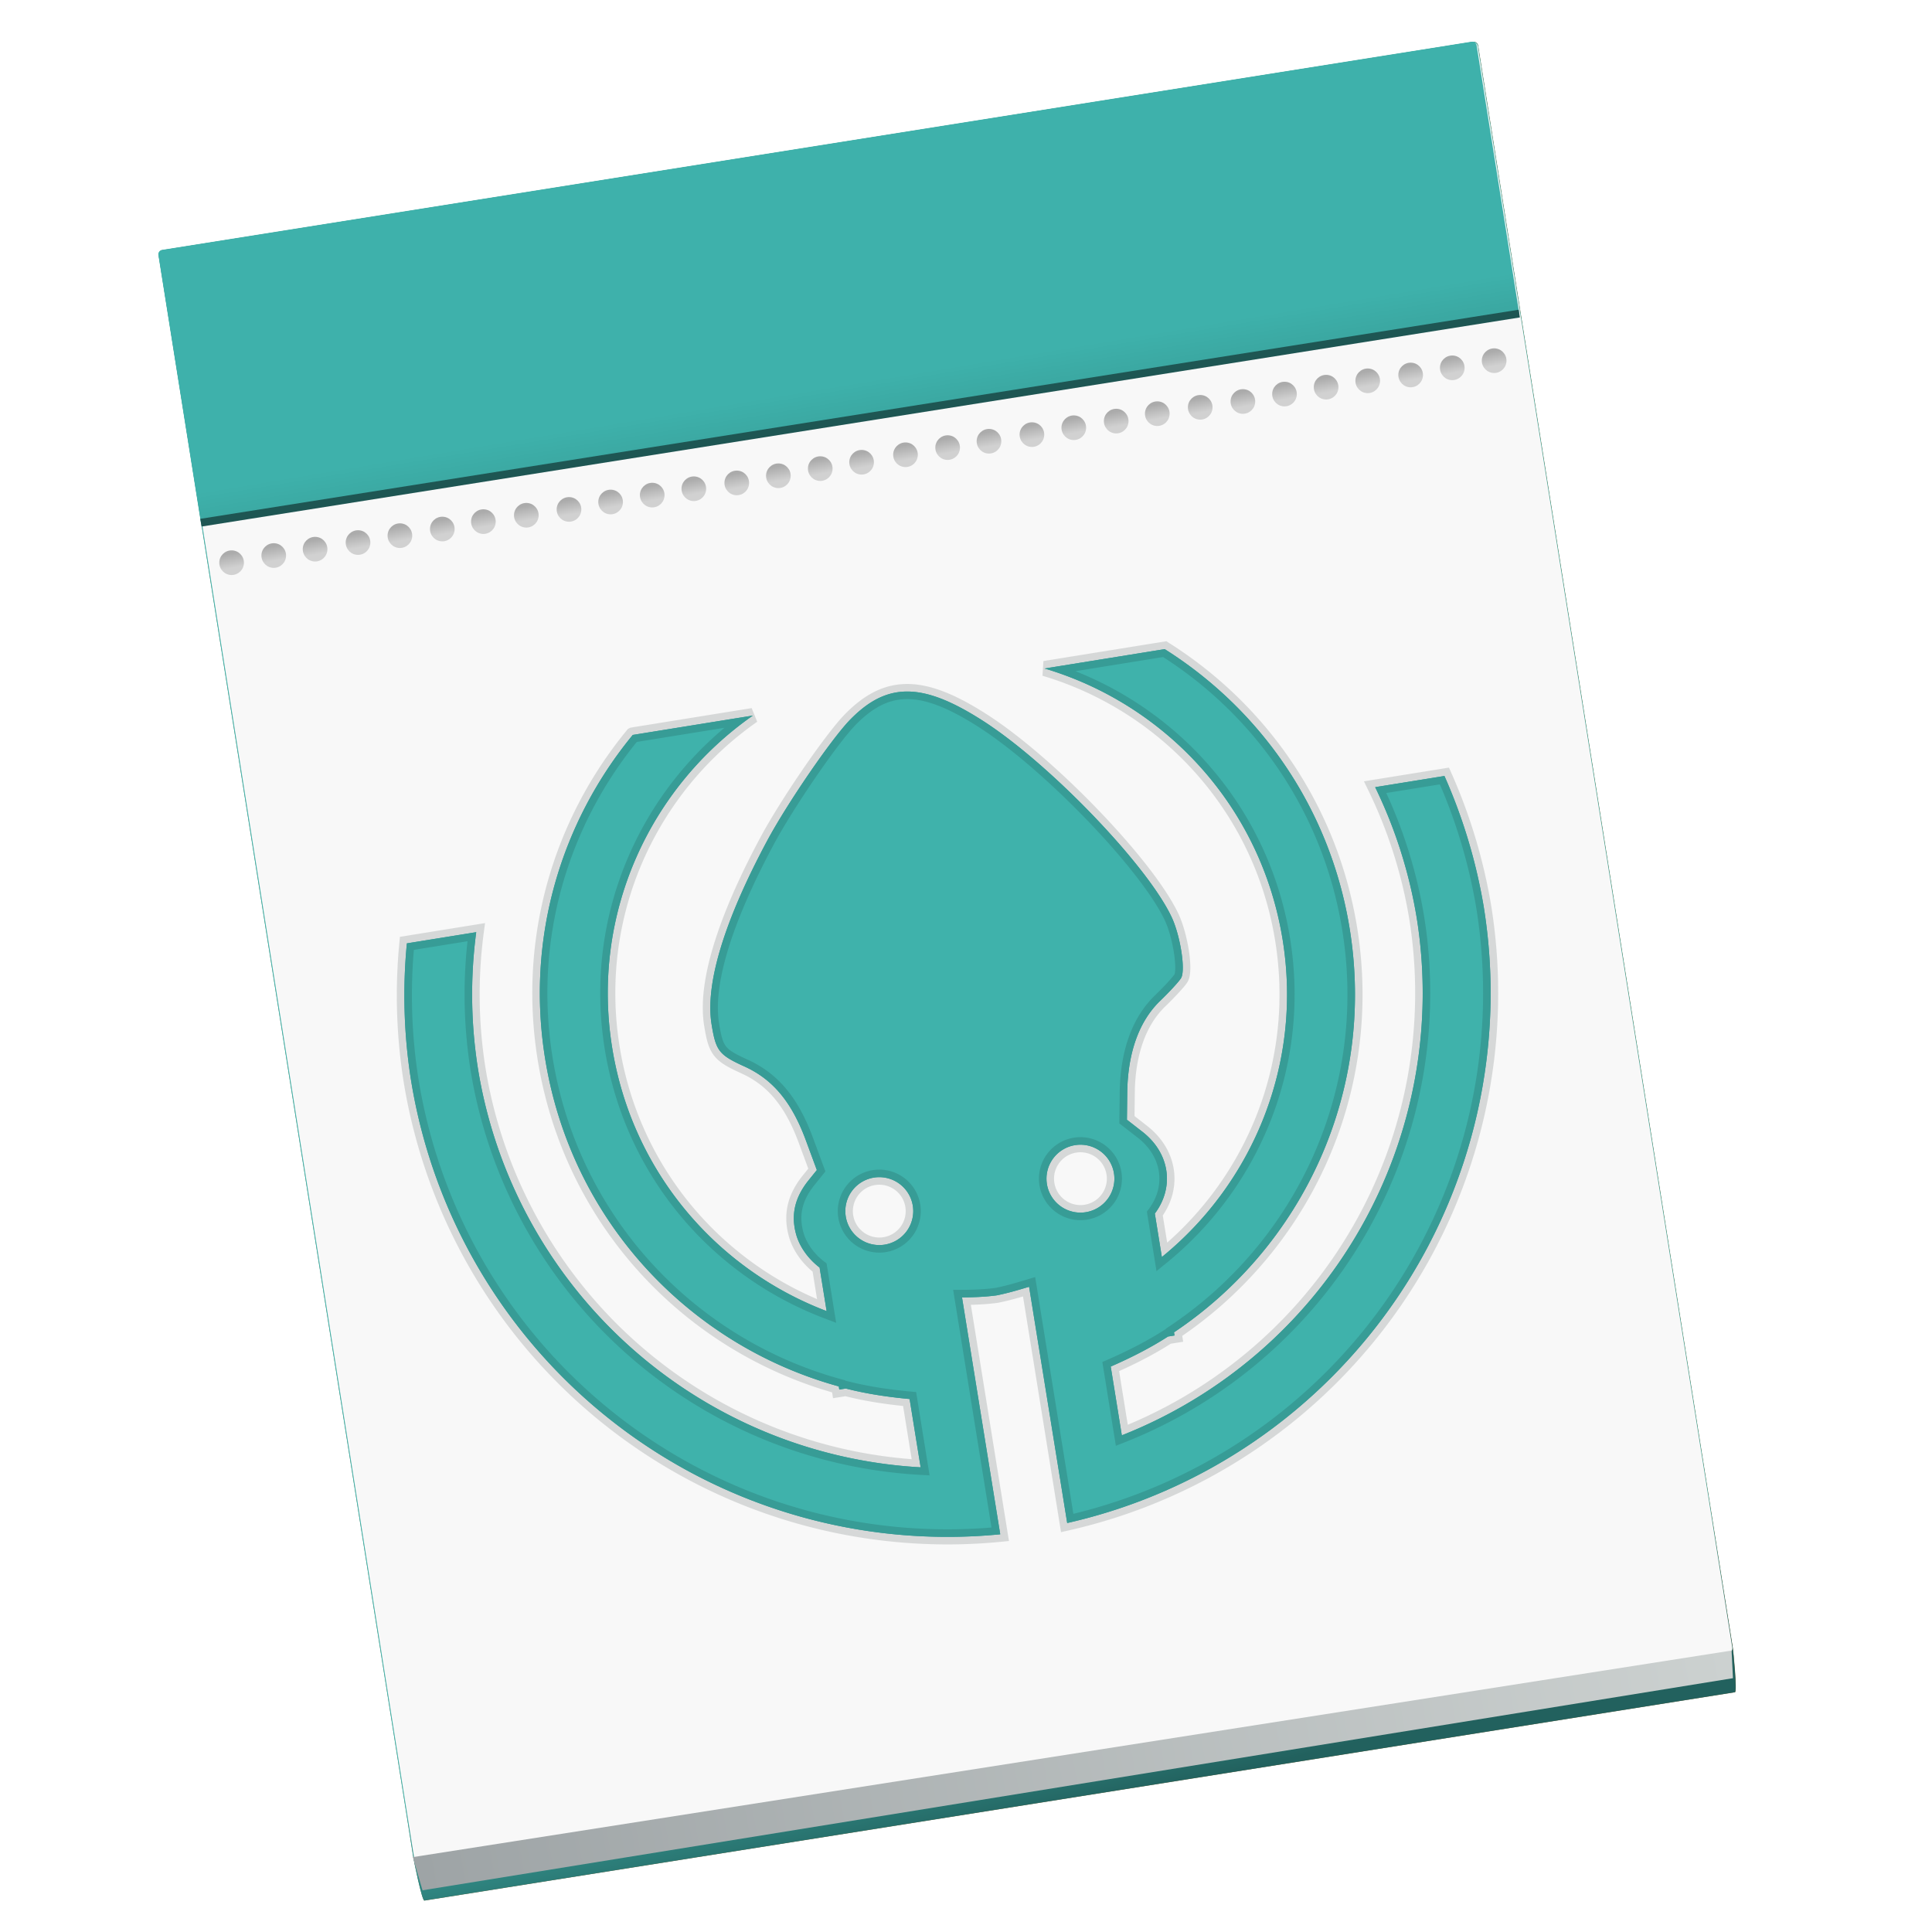 <?xml version="1.0" encoding="UTF-8" standalone="no"?>
<svg
   xmlns:dc="http://purl.org/dc/elements/1.1/"
   xmlns:cc="http://creativecommons.org/ns#"
   xmlns:rdf="http://www.w3.org/1999/02/22-rdf-syntax-ns#"
   xmlns:svg="http://www.w3.org/2000/svg"
   xmlns="http://www.w3.org/2000/svg"
   xmlns:xlink="http://www.w3.org/1999/xlink"
   xmlns:sodipodi="http://sodipodi.sourceforge.net/DTD/sodipodi-0.dtd"
   xmlns:inkscape="http://www.inkscape.org/namespaces/inkscape"
   height="128"
   viewBox="0 0 128 128"
   width="128"
   id="svg2"
   version="1.1"
   inkscape:version="0.91 r13725"
   sodipodi:docname="gitkraken.svg">
  <defs
     id="defs156">
    <linearGradient
       inkscape:collect="always"
       id="linearGradient4223">
      <stop
         style="stop-color:#3eb1ab;stop-opacity:1;"
         offset="0"
         id="stop4225" />
      <stop
         id="stop4231"
         offset="0.876"
         style="stop-color:#3eb1ab;stop-opacity:1" />
      <stop
         style="stop-color:#3ba8a2;stop-opacity:1"
         offset="1"
         id="stop4227" />
    </linearGradient>
    <linearGradient
       inkscape:collect="always"
       xlink:href="#a"
       id="linearGradient4319"
       gradientUnits="userSpaceOnUse"
       x1="76.61"
       y1="149.797"
       x2="77.288"
       y2="153.458" />
    <linearGradient
       inkscape:collect="always"
       xlink:href="#a"
       id="linearGradient4321"
       gradientUnits="userSpaceOnUse"
       x1="87.39"
       y1="147.966"
       x2="88.068"
       y2="151.627" />
    <linearGradient
       inkscape:collect="always"
       xlink:href="#a"
       id="linearGradient4323"
       gradientUnits="userSpaceOnUse"
       x1="97.966"
       y1="146.339"
       x2="98.644"
       y2="150" />
    <linearGradient
       inkscape:collect="always"
       xlink:href="#a"
       id="linearGradient4325"
       gradientUnits="userSpaceOnUse"
       x1="108.949"
       y1="144.644"
       x2="109.627"
       y2="148.305" />
    <linearGradient
       inkscape:collect="always"
       xlink:href="#a"
       id="linearGradient4327"
       gradientUnits="userSpaceOnUse"
       x1="119.661"
       y1="142.881"
       x2="120.339"
       y2="146.542" />
    <linearGradient
       inkscape:collect="always"
       xlink:href="#a"
       id="linearGradient4329"
       gradientUnits="userSpaceOnUse"
       x1="130.508"
       y1="141.186"
       x2="131.186"
       y2="144.847" />
    <linearGradient
       inkscape:collect="always"
       xlink:href="#a"
       id="linearGradient4331"
       gradientUnits="userSpaceOnUse"
       x1="141.017"
       y1="139.288"
       x2="141.695"
       y2="142.949" />
    <linearGradient
       inkscape:collect="always"
       xlink:href="#a"
       id="linearGradient4333"
       gradientUnits="userSpaceOnUse"
       x1="152"
       y1="137.661"
       x2="152.678"
       y2="141.322" />
    <linearGradient
       inkscape:collect="always"
       xlink:href="#a"
       id="linearGradient4335"
       gradientUnits="userSpaceOnUse"
       x1="162.915"
       y1="136.169"
       x2="163.593"
       y2="139.83" />
    <linearGradient
       inkscape:collect="always"
       xlink:href="#a"
       id="linearGradient4337"
       gradientUnits="userSpaceOnUse"
       x1="173.559"
       y1="134.271"
       x2="174.237"
       y2="137.932" />
    <linearGradient
       inkscape:collect="always"
       xlink:href="#a"
       id="linearGradient4339"
       gradientUnits="userSpaceOnUse"
       x1="184.203"
       y1="132.508"
       x2="184.881"
       y2="136.169" />
    <linearGradient
       inkscape:collect="always"
       xlink:href="#a"
       id="linearGradient4341"
       gradientUnits="userSpaceOnUse"
       x1="194.847"
       y1="130.881"
       x2="195.525"
       y2="134.542" />
    <linearGradient
       inkscape:collect="always"
       xlink:href="#a"
       id="linearGradient4343"
       gradientUnits="userSpaceOnUse"
       x1="205.831"
       y1="129.39"
       x2="206.508"
       y2="133.051" />
    <linearGradient
       inkscape:collect="always"
       xlink:href="#a"
       id="linearGradient4345"
       gradientUnits="userSpaceOnUse"
       x1="216.475"
       y1="127.559"
       x2="217.153"
       y2="131.22" />
    <linearGradient
       inkscape:collect="always"
       xlink:href="#a"
       id="linearGradient4347"
       gradientUnits="userSpaceOnUse"
       x1="227.186"
       y1="125.729"
       x2="227.864"
       y2="129.39" />
    <linearGradient
       inkscape:collect="always"
       xlink:href="#linearGradient4223"
       id="linearGradient4229"
       x1="52.615"
       y1="9.821"
       x2="55.618"
       y2="27.784"
       gradientUnits="userSpaceOnUse" />
  </defs>
  <sodipodi:namedview
     pagecolor="#ffffff"
     bordercolor="#666666"
     borderopacity="1"
     objecttolerance="10"
     gridtolerance="10"
     guidetolerance="10"
     inkscape:pageopacity="0"
     inkscape:pageshadow="2"
     inkscape:window-width="1920"
     inkscape:window-height="1031"
     id="namedview154"
     showgrid="false"
     inkscape:zoom="2.8284271"
     inkscape:cx="34.847458"
     inkscape:cy="118.9661"
     inkscape:window-x="0"
     inkscape:window-y="26"
     inkscape:window-maximized="1"
     inkscape:current-layer="svg2" />
  <linearGradient
     id="a">
    <stop
       offset="0"
       stop-color="#ababab"
       id="stop5" />
    <stop
       offset="1"
       stop-color="#d1d1d1"
       id="stop7" />
  </linearGradient>
  <linearGradient
     id="b"
     gradientUnits="userSpaceOnUse"
     x1="720.316"
     x2="732.452"
     y1="-63.055"
     y2="10.73"
     gradientTransform="matrix(0.259,0,0,0.259,-136.171,25.194)">
    <stop
       offset="0"
       stop-color="#ffde5c"
       id="stop10"
       style="stop-color:#3fb2ab;stop-opacity:1" />
    <stop
       offset=".222"
       stop-color="#fed844"
       id="stop12"
       style="stop-color:#3fb2ab;stop-opacity:1" />
    <stop
       offset=".874"
       stop-color="#fdca00"
       id="stop14"
       style="stop-color:#3fb2ab;stop-opacity:1" />
    <stop
       offset="1"
       stop-color="#deb101"
       id="stop16"
       style="stop-color:#379b95;stop-opacity:1" />
  </linearGradient>
  <linearGradient
     id="c"
     gradientUnits="userSpaceOnUse"
     x1="76.61"
     x2="77.288"
     xlink:href="#a"
     y1="149.797"
     y2="153.458" />
  <linearGradient
     id="d"
     gradientUnits="userSpaceOnUse"
     x1="87.39"
     x2="88.068"
     xlink:href="#a"
     y1="147.966"
     y2="151.627" />
  <linearGradient
     id="e"
     gradientUnits="userSpaceOnUse"
     x1="97.966"
     x2="98.644"
     xlink:href="#a"
     y1="146.339"
     y2="150" />
  <linearGradient
     id="f"
     gradientUnits="userSpaceOnUse"
     x1="108.949"
     x2="109.627"
     xlink:href="#a"
     y1="144.644"
     y2="148.305" />
  <linearGradient
     id="g"
     gradientUnits="userSpaceOnUse"
     x1="119.661"
     x2="120.339"
     xlink:href="#a"
     y1="142.881"
     y2="146.542" />
  <linearGradient
     id="h"
     gradientUnits="userSpaceOnUse"
     x1="130.508"
     x2="131.186"
     xlink:href="#a"
     y1="141.186"
     y2="144.847" />
  <linearGradient
     id="i"
     gradientUnits="userSpaceOnUse"
     x1="141.017"
     x2="141.695"
     xlink:href="#a"
     y1="139.288"
     y2="142.949" />
  <linearGradient
     id="j"
     gradientUnits="userSpaceOnUse"
     x1="152"
     x2="152.678"
     xlink:href="#a"
     y1="137.661"
     y2="141.322" />
  <linearGradient
     id="k"
     gradientUnits="userSpaceOnUse"
     x1="162.915"
     x2="163.593"
     xlink:href="#a"
     y1="136.169"
     y2="139.83" />
  <linearGradient
     id="l"
     gradientUnits="userSpaceOnUse"
     x1="173.559"
     x2="174.237"
     xlink:href="#a"
     y1="134.271"
     y2="137.932" />
  <linearGradient
     id="m"
     gradientUnits="userSpaceOnUse"
     x1="184.203"
     x2="184.881"
     xlink:href="#a"
     y1="132.508"
     y2="136.169" />
  <linearGradient
     id="n"
     gradientUnits="userSpaceOnUse"
     x1="194.847"
     x2="195.525"
     xlink:href="#a"
     y1="130.881"
     y2="134.542" />
  <linearGradient
     id="o"
     gradientUnits="userSpaceOnUse"
     x1="205.831"
     x2="206.508"
     xlink:href="#a"
     y1="129.39"
     y2="133.051" />
  <linearGradient
     id="p"
     gradientUnits="userSpaceOnUse"
     x1="216.475"
     x2="217.153"
     xlink:href="#a"
     y1="127.559"
     y2="131.22" />
  <linearGradient
     id="q"
     gradientUnits="userSpaceOnUse"
     x1="227.186"
     x2="227.864"
     xlink:href="#a"
     y1="125.729"
     y2="129.39" />
  <linearGradient
     id="r"
     gradientUnits="userSpaceOnUse"
     x1="237.763"
     x2="238.441"
     xlink:href="#a"
     y1="124.102"
     y2="127.763" />
  <linearGradient
     id="s"
     gradientTransform="matrix(0.256,-0.041,0.041,0.256,-109.067,3.95)"
     gradientUnits="userSpaceOnUse"
     x1="593.175"
     x2="592.454"
     y1="195"
     y2="532.46">
    <stop
       offset="0"
       stop-color="#f8f8f8"
       id="stop35" />
    <stop
       offset="1"
       stop-color="#f8f8f8"
       id="stop37" />
  </linearGradient>
  <linearGradient
     id="t"
     gradientUnits="userSpaceOnUse"
     x1="967.871"
     x2="633.871"
     y1="326.08"
     y2="386.286"
     gradientTransform="matrix(0.259,0,0,0.259,-136.171,25.194)">
    <stop
       offset="0"
       stop-color="#ccd1d0"
       id="stop40" />
    <stop
       offset="1"
       stop-color="#9ea4a6"
       id="stop42" />
  </linearGradient>
  <linearGradient
     id="u"
     gradientTransform="matrix(0.256,-0.041,0.041,0.256,-109.067,3.95)"
     gradientUnits="userSpaceOnUse"
     x1="606.153"
     x2="609.226"
     y1="511.418"
     y2="552.089">
    <stop
       offset="0"
       stop-color="#f8c600"
       id="stop45"
       style="stop-color:#3fb2ab;stop-opacity:1" />
    <stop
       offset="1"
       stop-color="#896e00"
       stop-opacity=".839"
       id="stop47"
       style="stop-color:#22615e;stop-opacity:1" />
  </linearGradient>
  <filter
     id="v"
     color-interpolation-filters="sRGB"
     height="1.027"
     width="1.031"
     x="-.016"
     y="-.013">
    <feGaussianBlur
       stdDeviation="2.637"
       id="feGaussianBlur50" />
  </filter>
  <path
     style="fill:#73683c;filter:url(#v)"
     inkscape:connector-curvature="0"
     id="path54"
     d="m 567.309,-33.282 335.249,-53.293 c 0.629,-0.1 1.215,0.326 1.315,0.954 l 65.162,409.914 c 0.1,0.629 1.174,11.215 0.546,11.315 l -335.249,53.293 c -0.629,0.1 -2.715,-10.326 -2.815,-10.954 L 566.355,-31.967 c -0.1,-0.629 0.326,-1.215 0.954,-1.315 z"
     transform="matrix(0.259,0,0,0.259,-136.171,25.194)" />
  <path
     inkscape:connector-curvature="0"
     style="fill:url(#u)"
     id="path56"
     d="M 10.756,16.574 97.581,2.772 c 0.163,-0.026 0.315,0.084 0.341,0.247 L 114.798,109.182 c 0.026,0.163 0.304,2.905 0.141,2.93 l -86.825,13.802 c -0.163,0.026 -0.703,-2.674 -0.729,-2.837 L 10.508,16.915 c -0.026,-0.163 0.084,-0.315 0.247,-0.341 z" />
  <path
     inkscape:connector-curvature="0"
     style="fill:url(#s)"
     id="path58"
     d="M 10.813,16.603 97.562,2.812 c 0.163,-0.026 0.315,0.084 0.341,0.247 L 114.769,109.159 c 0.026,0.163 -0.084,0.317 -0.247,0.341 -28.314,4.168 -57.192,9.45 -86.75,13.79 -0.163,0.024 -0.315,-0.084 -0.341,-0.247 L 10.566,16.943 c -0.026,-0.163 0.084,-0.315 0.247,-0.341 z" />
  <path
     inkscape:connector-curvature="0"
     style="fill:url(#linearGradient4229);fill-opacity:1"
     id="path82"
     d="M 97.49,2.766 10.741,16.556 c -0.163,0.026 -0.273,0.178 -0.247,0.34 L 13.312,34.63 100.655,20.775 97.831,3.013 C 97.805,2.85 97.653,2.74 97.49,2.766 Z" />
  <g
     id="g84"
     transform="matrix(0.259,0,0,0.259,-4.559,-2.132)">
    <circle
       style="fill:url(#linearGradient4319)"
       id="circle86"
       r="3.153"
       cy="152.169"
       cx="76.847" />
    <circle
       style="fill:url(#linearGradient4321)"
       id="circle88"
       r="3.153"
       cy="150.339"
       cx="87.627" />
    <circle
       style="fill:url(#linearGradient4323)"
       id="circle90"
       r="3.153"
       cy="148.712"
       cx="98.203" />
    <circle
       style="fill:url(#linearGradient4325)"
       id="circle92"
       r="3.153"
       cy="147.017"
       cx="109.186" />
    <circle
       style="fill:url(#linearGradient4327)"
       id="circle94"
       r="3.153"
       cy="145.254"
       cx="119.898" />
    <circle
       style="fill:url(#linearGradient4329)"
       id="circle96"
       r="3.153"
       cy="143.559"
       cx="130.746" />
    <circle
       style="fill:url(#linearGradient4331)"
       id="circle98"
       r="3.153"
       cy="141.661"
       cx="141.254" />
    <circle
       style="fill:url(#linearGradient4333)"
       id="circle100"
       r="3.153"
       cy="140.034"
       cx="152.237" />
    <circle
       style="fill:url(#linearGradient4335)"
       id="circle102"
       r="3.153"
       cy="138.542"
       cx="163.153" />
    <circle
       style="fill:url(#linearGradient4337)"
       id="circle104"
       r="3.153"
       cy="136.644"
       cx="173.797" />
    <circle
       style="fill:url(#linearGradient4339)"
       id="circle106"
       r="3.153"
       cy="134.881"
       cx="184.441" />
    <circle
       style="fill:url(#linearGradient4341)"
       id="circle108"
       r="3.153"
       cy="133.254"
       cx="195.085" />
    <circle
       style="fill:url(#linearGradient4343)"
       id="circle110"
       r="3.153"
       cy="131.763"
       cx="206.068" />
    <circle
       style="fill:url(#linearGradient4345)"
       id="circle112"
       r="3.153"
       cy="129.932"
       cx="216.712" />
    <circle
       style="fill:url(#linearGradient4347)"
       id="circle114"
       r="3.153"
       cy="128.102"
       cx="227.424" />
    <circle
       style="fill:url(#r)"
       id="circle116"
       r="3.153"
       cy="126.475"
       cx="238" />
  </g>
  <g
     id="g118"
     transform="matrix(0.259,0,0,0.259,40.088,-9.283)">
    <circle
       style="fill:url(#c)"
       id="circle120"
       r="3.153"
       cy="152.169"
       cx="76.847" />
    <circle
       style="fill:url(#d)"
       id="circle122"
       r="3.153"
       cy="150.339"
       cx="87.627" />
    <circle
       style="fill:url(#e)"
       id="circle124"
       r="3.153"
       cy="148.712"
       cx="98.203" />
    <circle
       style="fill:url(#f)"
       id="circle126"
       r="3.153"
       cy="147.017"
       cx="109.186" />
    <circle
       style="fill:url(#g)"
       id="circle128"
       r="3.153"
       cy="145.254"
       cx="119.898" />
    <circle
       style="fill:url(#h)"
       id="circle130"
       r="3.153"
       cy="143.559"
       cx="130.746" />
    <circle
       style="fill:url(#i)"
       id="circle132"
       r="3.153"
       cy="141.661"
       cx="141.254" />
    <circle
       style="fill:url(#j)"
       id="circle134"
       r="3.153"
       cy="140.034"
       cx="152.237" />
    <circle
       style="fill:url(#k)"
       id="circle136"
       r="3.153"
       cy="138.542"
       cx="163.153" />
    <circle
       style="fill:url(#l)"
       id="circle138"
       r="3.153"
       cy="136.644"
       cx="173.797" />
    <circle
       style="fill:url(#m)"
       id="circle140"
       r="3.153"
       cy="134.881"
       cx="184.441" />
    <circle
       style="fill:url(#n)"
       id="circle142"
       r="3.153"
       cy="133.254"
       cx="195.085" />
    <circle
       style="fill:url(#o)"
       id="circle144"
       r="3.153"
       cy="131.763"
       cx="206.068" />
    <circle
       style="fill:url(#p)"
       id="circle146"
       r="3.153"
       cy="129.932"
       cx="216.712" />
    <circle
       style="fill:url(#q)"
       id="circle148"
       r="3.153"
       cy="128.102"
       cx="227.424" />
  </g>
  <path
     style="fill:none;stroke:#1e5653;stroke-width:0.518;stroke-opacity:1"
     inkscape:connector-curvature="0"
     id="path150"
     d="M 13.312,34.63 100.655,20.775" />
  <path
     inkscape:connector-curvature="0"
     style="fill:url(#t)"
     id="path152"
     d="m 27.353,123.039 0.641,2.198 86.82,-14.053 -0.092,-1.831 z" />
  <path
     id="path4296-3"
     d="m 41.922,48.692 c -4.746,5.77 -7.095,13.457 -5.806,21.446 1.741,10.792 9.595,18.998 19.455,21.715 l 0.034,0.209 0.429,-0.069 c 1.374,0.353 2.794,0.563 4.23,0.696 l 0.73,4.525 A 31.497,31.497 0 0 1 31.674,70.855 31.497,31.497 0 0 1 31.551,61.759 l -4.594,0.741 a 35.997,35.997 0 0 0 0.275,9.071 35.997,35.997 0 0 0 39.036,30.08 L 63.736,85.955 c 0.786,-0.004 1.56,-0.033 2.305,-0.135 0.766,-0.155 1.453,-0.362 2.139,-0.568 l 2.525,15.652 A 35.997,35.997 0 0 0 98.306,60.105 35.997,35.997 0 0 0 95.698,51.411 l -4.59,0.74 a 31.497,31.497 0 0 1 2.755,8.671 31.497,31.497 0 0 1 -19.539,34.272 l -0.735,-4.555 c 1.322,-0.578 2.603,-1.224 3.797,-1.991 l 0.429,-0.069 -0.034,-0.209 C 86.288,82.591 91.162,72.331 89.421,61.539 88.132,53.55 83.485,46.992 77.165,43.007 l -7.956,1.283 c 8.008,2.386 14.345,9.135 15.769,17.966 1.331,8.248 -1.979,16.124 -8.002,21.026 l -0.465,-2.88 c 1.296,-1.729 1.02,-3.981 -0.821,-5.418 l -1.028,-0.8 0.021,-1.775 c 0.029,-2.642 0.779,-4.746 2.173,-6.092 0.629,-0.607 1.256,-1.287 1.393,-1.516 0.307,-0.512 -0.038,-2.77 -0.611,-4.01 -1.572,-3.398 -8.029,-10.136 -12.454,-12.995 -2.514,-1.624 -4.378,-2.246 -6.022,-1.877 -0.987,0.222 -1.891,0.8 -2.813,1.736 -1.23,1.248 -4.204,5.581 -5.538,8.077 -2.848,5.329 -4.097,9.467 -3.667,12.132 0.285,1.767 0.489,2.025 2.182,2.795 1.873,0.851 3.117,2.34 4.05,4.852 l 0.742,2.008 -0.549,0.681 c -0.902,1.123 -1.173,2.262 -0.836,3.535 0.231,0.875 0.829,1.68 1.568,2.244 l 0.465,2.885 C 47.508,84.104 41.89,77.67 40.559,69.421 39.134,60.59 43.028,52.191 49.88,47.408 l -7.956,1.283 z m 15.975,29.327 a 2.25,2.25 0 0 1 2.579,1.863 2.25,2.25 0 0 1 -1.863,2.579 2.25,2.25 0 0 1 -2.579,-1.863 2.25,2.25 0 0 1 1.863,-2.579 z M 71.224,75.869 a 2.25,2.25 0 0 1 2.579,1.863 2.25,2.25 0 0 1 -1.863,2.579 2.25,2.25 0 0 1 -2.579,-1.863 2.25,2.25 0 0 1 1.863,-2.579 z"
     inkscape:connector-curvature="0"
     style="fill:#3fb2ab" />
  <path
     style="fill:#3fb2ab;stroke:#091817;stroke-opacity:0.141"
     inkscape:connector-curvature="0"
     d="m 41.922,48.692 c -4.746,5.77 -7.095,13.457 -5.806,21.446 1.741,10.792 9.595,18.998 19.455,21.715 l 0.034,0.209 0.429,-0.069 c 1.374,0.353 2.794,0.563 4.23,0.696 l 0.73,4.525 A 31.497,31.497 0 0 1 31.674,70.855 31.497,31.497 0 0 1 31.551,61.759 l -4.594,0.741 a 35.997,35.997 0 0 0 0.275,9.071 35.997,35.997 0 0 0 39.036,30.08 L 63.736,85.955 c 0.786,-0.004 1.56,-0.033 2.305,-0.135 0.766,-0.155 1.453,-0.362 2.139,-0.568 l 2.525,15.652 A 35.997,35.997 0 0 0 98.306,60.105 35.997,35.997 0 0 0 95.698,51.411 l -4.59,0.74 a 31.497,31.497 0 0 1 2.755,8.671 31.497,31.497 0 0 1 -19.539,34.272 l -0.735,-4.555 c 1.322,-0.578 2.603,-1.224 3.797,-1.991 l 0.429,-0.069 -0.034,-0.209 C 86.288,82.591 91.162,72.331 89.421,61.539 88.132,53.55 83.485,46.992 77.165,43.007 l -7.956,1.283 c 8.008,2.386 14.345,9.135 15.769,17.966 1.331,8.248 -1.979,16.124 -8.002,21.026 l -0.465,-2.88 c 1.296,-1.729 1.02,-3.981 -0.821,-5.418 l -1.028,-0.8 0.021,-1.775 c 0.029,-2.642 0.779,-4.746 2.173,-6.092 0.629,-0.607 1.256,-1.287 1.393,-1.516 0.307,-0.512 -0.038,-2.77 -0.611,-4.01 -1.572,-3.398 -8.029,-10.136 -12.454,-12.995 -2.514,-1.624 -4.378,-2.246 -6.022,-1.877 -0.987,0.222 -1.891,0.8 -2.813,1.736 -1.23,1.248 -4.204,5.581 -5.538,8.077 -2.848,5.329 -4.097,9.467 -3.667,12.132 0.285,1.767 0.489,2.025 2.182,2.795 1.873,0.851 3.117,2.34 4.05,4.852 l 0.742,2.008 -0.549,0.681 c -0.902,1.123 -1.173,2.262 -0.836,3.535 0.231,0.875 0.829,1.68 1.568,2.244 l 0.465,2.885 C 47.508,84.104 41.89,77.67 40.559,69.421 39.134,60.59 43.028,52.191 49.88,47.408 l -7.956,1.283 z m 15.975,29.327 a 2.25,2.25 0 0 1 2.579,1.863 2.25,2.25 0 0 1 -1.863,2.579 2.25,2.25 0 0 1 -2.579,-1.863 2.25,2.25 0 0 1 1.863,-2.579 z M 71.224,75.869 a 2.25,2.25 0 0 1 2.579,1.863 2.25,2.25 0 0 1 -1.863,2.579 2.25,2.25 0 0 1 -2.579,-1.863 2.25,2.25 0 0 1 1.863,-2.579 z"
     id="path4414" />
</svg>
